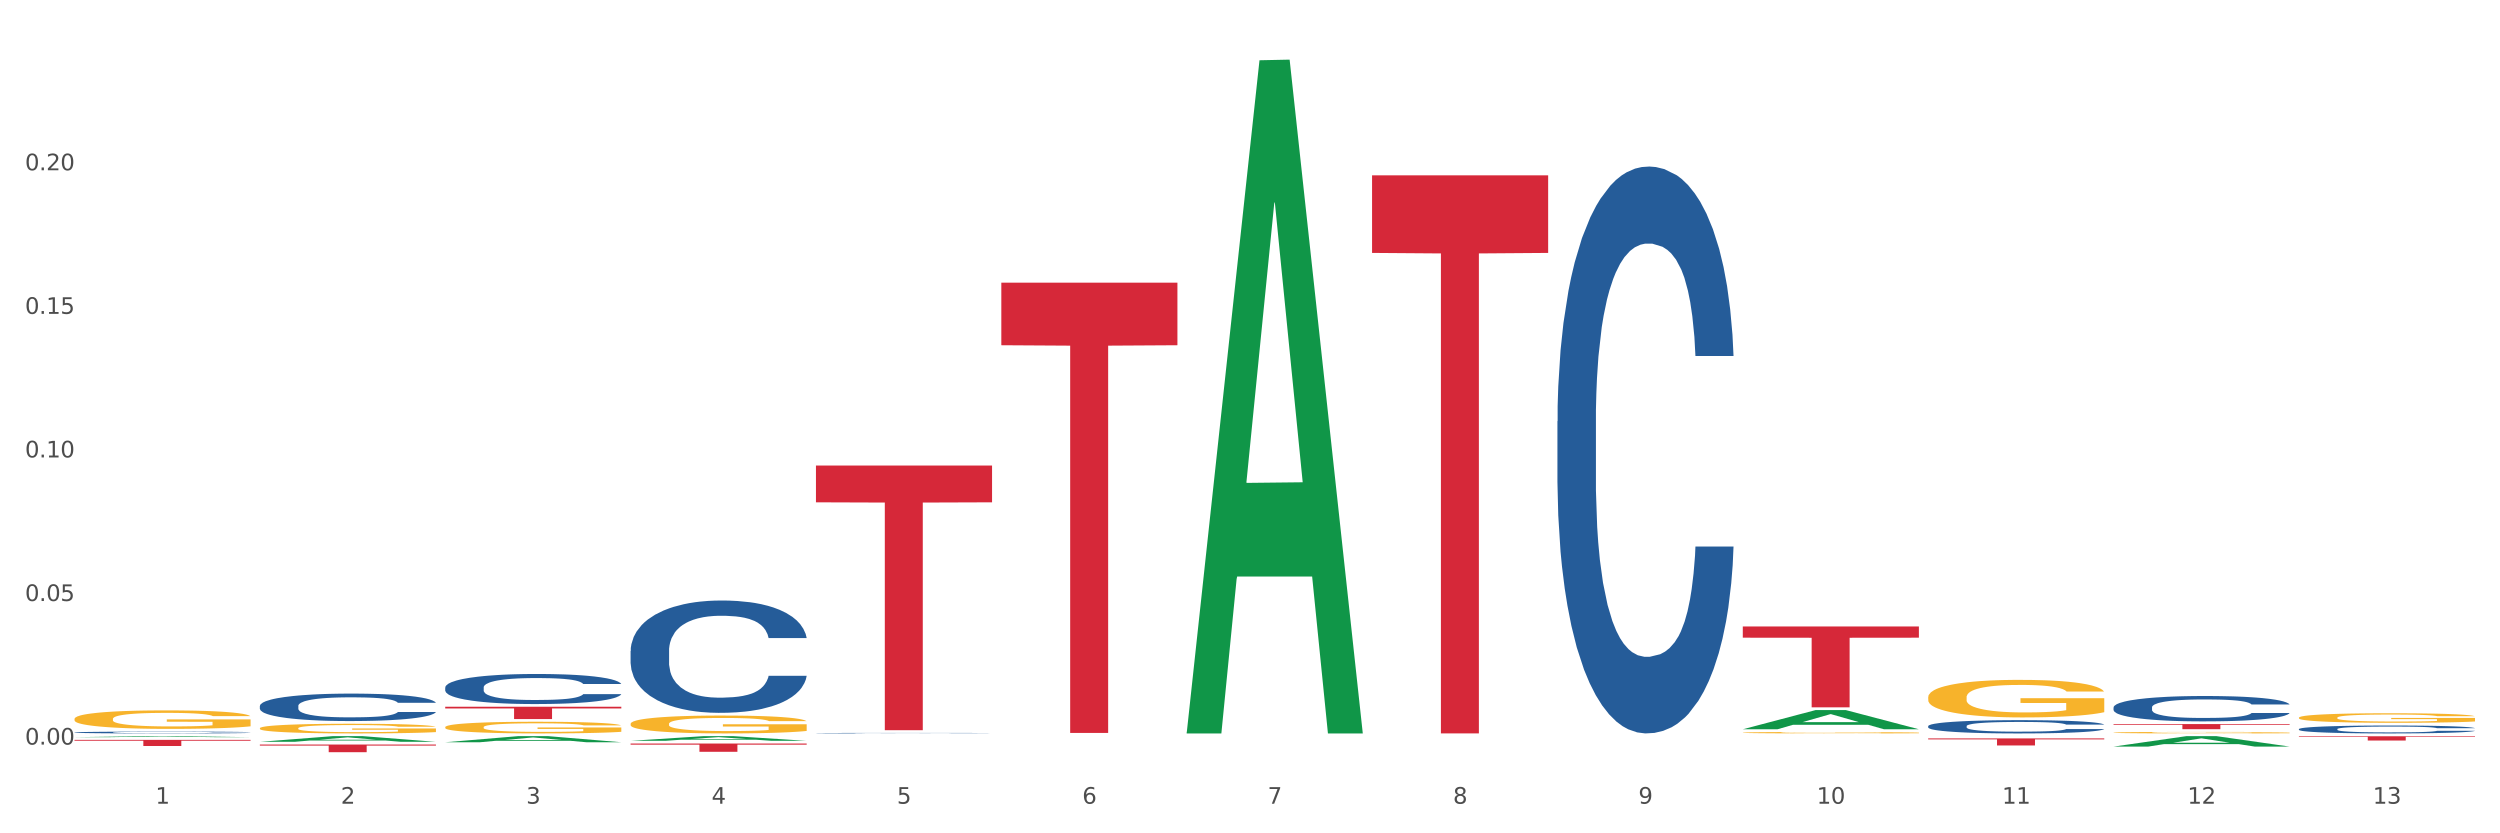 <?xml version="1.0" encoding="utf-8" standalone="no"?>
<!DOCTYPE svg PUBLIC "-//W3C//DTD SVG 1.1//EN"
  "http://www.w3.org/Graphics/SVG/1.1/DTD/svg11.dtd">
<svg xmlns:xlink="http://www.w3.org/1999/xlink" width="1080pt" height="360pt" viewBox="0 0 1080 360" xmlns="http://www.w3.org/2000/svg" version="1.1">
 <rect x="0" y="0" width="1080" height="360" fill="#333333" stroke="none"/>
 <defs>
  <style type="text/css">*{stroke-linejoin: round; stroke-linecap: butt}</style>
 </defs>
 <g id="figure_1">
  <g id="patch_1">
   <path d="M 0 360 
L 1080 360 
L 1080 0 
L 0 0 
z
" style="fill: #ffffff; stroke: #ffffff; stroke-linejoin: miter"/>
  </g>
  <g id="axes_1">
   <g id="matplotlib.axis_1">
    <g id="xtick_1">
     <g id="text_1">
      <!-- 1 -->
      <g style="fill: #4d4d4d" transform="translate(67.159 347.204) scale(0.096 -0.096)">
       <defs>
        <path id="DejaVuSans-31" d="M 794 531 
L 1825 531 
L 1825 4091 
L 703 3866 
L 703 4441 
L 1819 4666 
L 2450 4666 
L 2450 531 
L 3481 531 
L 3481 0 
L 794 0 
L 794 531 
z
" transform="scale(0.016)"/>
       </defs>
       <use xlink:href="#DejaVuSans-31"/>
      </g>
     </g>
    </g>
    <g id="xtick_2">
     <g id="text_2">
      <!-- 2 -->
      <g style="fill: #4d4d4d" transform="translate(147.238 347.204) scale(0.096 -0.096)">
       <defs>
        <path id="DejaVuSans-32" d="M 1228 531 
L 3431 531 
L 3431 0 
L 469 0 
L 469 531 
Q 828 903 1448 1529 
Q 2069 2156 2228 2338 
Q 2531 2678 2651 2914 
Q 2772 3150 2772 3378 
Q 2772 3750 2511 3984 
Q 2250 4219 1831 4219 
Q 1534 4219 1204 4116 
Q 875 4013 500 3803 
L 500 4441 
Q 881 4594 1212 4672 
Q 1544 4750 1819 4750 
Q 2544 4750 2975 4387 
Q 3406 4025 3406 3419 
Q 3406 3131 3298 2873 
Q 3191 2616 2906 2266 
Q 2828 2175 2409 1742 
Q 1991 1309 1228 531 
z
" transform="scale(0.016)"/>
       </defs>
       <use xlink:href="#DejaVuSans-32"/>
      </g>
     </g>
    </g>
    <g id="xtick_3">
     <g id="text_3">
      <!-- 3 -->
      <g style="fill: #4d4d4d" transform="translate(227.317 347.204) scale(0.096 -0.096)">
       <defs>
        <path id="DejaVuSans-33" d="M 2597 2516 
Q 3050 2419 3304 2112 
Q 3559 1806 3559 1356 
Q 3559 666 3084 287 
Q 2609 -91 1734 -91 
Q 1441 -91 1130 -33 
Q 819 25 488 141 
L 488 750 
Q 750 597 1062 519 
Q 1375 441 1716 441 
Q 2309 441 2620 675 
Q 2931 909 2931 1356 
Q 2931 1769 2642 2001 
Q 2353 2234 1838 2234 
L 1294 2234 
L 1294 2753 
L 1863 2753 
Q 2328 2753 2575 2939 
Q 2822 3125 2822 3475 
Q 2822 3834 2567 4026 
Q 2313 4219 1838 4219 
Q 1578 4219 1281 4162 
Q 984 4106 628 3988 
L 628 4550 
Q 988 4650 1302 4700 
Q 1616 4750 1894 4750 
Q 2613 4750 3031 4423 
Q 3450 4097 3450 3541 
Q 3450 3153 3228 2886 
Q 3006 2619 2597 2516 
z
" transform="scale(0.016)"/>
       </defs>
       <use xlink:href="#DejaVuSans-33"/>
      </g>
     </g>
    </g>
    <g id="xtick_4">
     <g id="text_4">
      <!-- 4 -->
      <g style="fill: #4d4d4d" transform="translate(307.396 347.204) scale(0.096 -0.096)">
       <defs>
        <path id="DejaVuSans-34" d="M 2419 4116 
L 825 1625 
L 2419 1625 
L 2419 4116 
z
M 2253 4666 
L 3047 4666 
L 3047 1625 
L 3713 1625 
L 3713 1100 
L 3047 1100 
L 3047 0 
L 2419 0 
L 2419 1100 
L 313 1100 
L 313 1709 
L 2253 4666 
z
" transform="scale(0.016)"/>
       </defs>
       <use xlink:href="#DejaVuSans-34"/>
      </g>
     </g>
    </g>
    <g id="xtick_5">
     <g id="text_5">
      <!-- 5 -->
      <g style="fill: #4d4d4d" transform="translate(387.475 347.204) scale(0.096 -0.096)">
       <defs>
        <path id="DejaVuSans-35" d="M 691 4666 
L 3169 4666 
L 3169 4134 
L 1269 4134 
L 1269 2991 
Q 1406 3038 1543 3061 
Q 1681 3084 1819 3084 
Q 2600 3084 3056 2656 
Q 3513 2228 3513 1497 
Q 3513 744 3044 326 
Q 2575 -91 1722 -91 
Q 1428 -91 1123 -41 
Q 819 9 494 109 
L 494 744 
Q 775 591 1075 516 
Q 1375 441 1709 441 
Q 2250 441 2565 725 
Q 2881 1009 2881 1497 
Q 2881 1984 2565 2268 
Q 2250 2553 1709 2553 
Q 1456 2553 1204 2497 
Q 953 2441 691 2322 
L 691 4666 
z
" transform="scale(0.016)"/>
       </defs>
       <use xlink:href="#DejaVuSans-35"/>
      </g>
     </g>
    </g>
    <g id="xtick_6">
     <g id="text_6">
      <!-- 6 -->
      <g style="fill: #4d4d4d" transform="translate(467.554 347.204) scale(0.096 -0.096)">
       <defs>
        <path id="DejaVuSans-36" d="M 2113 2584 
Q 1688 2584 1439 2293 
Q 1191 2003 1191 1497 
Q 1191 994 1439 701 
Q 1688 409 2113 409 
Q 2538 409 2786 701 
Q 3034 994 3034 1497 
Q 3034 2003 2786 2293 
Q 2538 2584 2113 2584 
z
M 3366 4563 
L 3366 3988 
Q 3128 4100 2886 4159 
Q 2644 4219 2406 4219 
Q 1781 4219 1451 3797 
Q 1122 3375 1075 2522 
Q 1259 2794 1537 2939 
Q 1816 3084 2150 3084 
Q 2853 3084 3261 2657 
Q 3669 2231 3669 1497 
Q 3669 778 3244 343 
Q 2819 -91 2113 -91 
Q 1303 -91 875 529 
Q 447 1150 447 2328 
Q 447 3434 972 4092 
Q 1497 4750 2381 4750 
Q 2619 4750 2861 4703 
Q 3103 4656 3366 4563 
z
" transform="scale(0.016)"/>
       </defs>
       <use xlink:href="#DejaVuSans-36"/>
      </g>
     </g>
    </g>
    <g id="xtick_7">
     <g id="text_7">
      <!-- 7 -->
      <g style="fill: #4d4d4d" transform="translate(547.634 347.204) scale(0.096 -0.096)">
       <defs>
        <path id="DejaVuSans-37" d="M 525 4666 
L 3525 4666 
L 3525 4397 
L 1831 0 
L 1172 0 
L 2766 4134 
L 525 4134 
L 525 4666 
z
" transform="scale(0.016)"/>
       </defs>
       <use xlink:href="#DejaVuSans-37"/>
      </g>
     </g>
    </g>
    <g id="xtick_8">
     <g id="text_8">
      <!-- 8 -->
      <g style="fill: #4d4d4d" transform="translate(627.713 347.204) scale(0.096 -0.096)">
       <defs>
        <path id="DejaVuSans-38" d="M 2034 2216 
Q 1584 2216 1326 1975 
Q 1069 1734 1069 1313 
Q 1069 891 1326 650 
Q 1584 409 2034 409 
Q 2484 409 2743 651 
Q 3003 894 3003 1313 
Q 3003 1734 2745 1975 
Q 2488 2216 2034 2216 
z
M 1403 2484 
Q 997 2584 770 2862 
Q 544 3141 544 3541 
Q 544 4100 942 4425 
Q 1341 4750 2034 4750 
Q 2731 4750 3128 4425 
Q 3525 4100 3525 3541 
Q 3525 3141 3298 2862 
Q 3072 2584 2669 2484 
Q 3125 2378 3379 2068 
Q 3634 1759 3634 1313 
Q 3634 634 3220 271 
Q 2806 -91 2034 -91 
Q 1263 -91 848 271 
Q 434 634 434 1313 
Q 434 1759 690 2068 
Q 947 2378 1403 2484 
z
M 1172 3481 
Q 1172 3119 1398 2916 
Q 1625 2713 2034 2713 
Q 2441 2713 2670 2916 
Q 2900 3119 2900 3481 
Q 2900 3844 2670 4047 
Q 2441 4250 2034 4250 
Q 1625 4250 1398 4047 
Q 1172 3844 1172 3481 
z
" transform="scale(0.016)"/>
       </defs>
       <use xlink:href="#DejaVuSans-38"/>
      </g>
     </g>
    </g>
    <g id="xtick_9">
     <g id="text_9">
      <!-- 9 -->
      <g style="fill: #4d4d4d" transform="translate(707.792 347.204) scale(0.096 -0.096)">
       <defs>
        <path id="DejaVuSans-39" d="M 703 97 
L 703 672 
Q 941 559 1184 500 
Q 1428 441 1663 441 
Q 2288 441 2617 861 
Q 2947 1281 2994 2138 
Q 2813 1869 2534 1725 
Q 2256 1581 1919 1581 
Q 1219 1581 811 2004 
Q 403 2428 403 3163 
Q 403 3881 828 4315 
Q 1253 4750 1959 4750 
Q 2769 4750 3195 4129 
Q 3622 3509 3622 2328 
Q 3622 1225 3098 567 
Q 2575 -91 1691 -91 
Q 1453 -91 1209 -44 
Q 966 3 703 97 
z
M 1959 2075 
Q 2384 2075 2632 2365 
Q 2881 2656 2881 3163 
Q 2881 3666 2632 3958 
Q 2384 4250 1959 4250 
Q 1534 4250 1286 3958 
Q 1038 3666 1038 3163 
Q 1038 2656 1286 2365 
Q 1534 2075 1959 2075 
z
" transform="scale(0.016)"/>
       </defs>
       <use xlink:href="#DejaVuSans-39"/>
      </g>
     </g>
    </g>
    <g id="xtick_10">
     <g id="text_10">
      <!-- 10 -->
      <g style="fill: #4d4d4d" transform="translate(784.817 347.204) scale(0.096 -0.096)">
       <defs>
        <path id="DejaVuSans-30" d="M 2034 4250 
Q 1547 4250 1301 3770 
Q 1056 3291 1056 2328 
Q 1056 1369 1301 889 
Q 1547 409 2034 409 
Q 2525 409 2770 889 
Q 3016 1369 3016 2328 
Q 3016 3291 2770 3770 
Q 2525 4250 2034 4250 
z
M 2034 4750 
Q 2819 4750 3233 4129 
Q 3647 3509 3647 2328 
Q 3647 1150 3233 529 
Q 2819 -91 2034 -91 
Q 1250 -91 836 529 
Q 422 1150 422 2328 
Q 422 3509 836 4129 
Q 1250 4750 2034 4750 
z
" transform="scale(0.016)"/>
       </defs>
       <use xlink:href="#DejaVuSans-31"/>
       <use xlink:href="#DejaVuSans-30" transform="translate(63.623 0)"/>
      </g>
     </g>
    </g>
    <g id="xtick_11">
     <g id="text_11">
      <!-- 11 -->
      <g style="fill: #4d4d4d" transform="translate(864.896 347.204) scale(0.096 -0.096)">
       <use xlink:href="#DejaVuSans-31"/>
       <use xlink:href="#DejaVuSans-31" transform="translate(63.623 0)"/>
      </g>
     </g>
    </g>
    <g id="xtick_12">
     <g id="text_12">
      <!-- 12 -->
      <g style="fill: #4d4d4d" transform="translate(944.975 347.204) scale(0.096 -0.096)">
       <use xlink:href="#DejaVuSans-31"/>
       <use xlink:href="#DejaVuSans-32" transform="translate(63.623 0)"/>
      </g>
     </g>
    </g>
    <g id="xtick_13">
     <g id="text_13">
      <!-- 13 -->
      <g style="fill: #4d4d4d" transform="translate(1025.054 347.204) scale(0.096 -0.096)">
       <use xlink:href="#DejaVuSans-31"/>
       <use xlink:href="#DejaVuSans-33" transform="translate(63.623 0)"/>
      </g>
     </g>
    </g>
    <g id="xtick_14"/>
    <g id="xtick_15"/>
    <g id="xtick_16"/>
    <g id="xtick_17"/>
    <g id="xtick_18"/>
    <g id="xtick_19"/>
    <g id="xtick_20"/>
    <g id="xtick_21"/>
    <g id="xtick_22"/>
    <g id="xtick_23"/>
    <g id="xtick_24"/>
    <g id="xtick_25"/>
   </g>
   <g id="matplotlib.axis_2">
    <g id="ytick_1">
     <g id="text_14">
      <!-- 0.00 -->
      <g style="fill: #4d4d4d" transform="translate(10.8 321.663) scale(0.096 -0.096)">
       <defs>
        <path id="DejaVuSans-2e" d="M 684 794 
L 1344 794 
L 1344 0 
L 684 0 
L 684 794 
z
" transform="scale(0.016)"/>
       </defs>
       <use xlink:href="#DejaVuSans-30"/>
       <use xlink:href="#DejaVuSans-2e" transform="translate(63.623 0)"/>
       <use xlink:href="#DejaVuSans-30" transform="translate(95.41 0)"/>
       <use xlink:href="#DejaVuSans-30" transform="translate(159.033 0)"/>
      </g>
     </g>
    </g>
    <g id="ytick_2">
     <g id="text_15">
      <!-- 0.05 -->
      <g style="fill: #4d4d4d" transform="translate(10.8 259.638) scale(0.096 -0.096)">
       <use xlink:href="#DejaVuSans-30"/>
       <use xlink:href="#DejaVuSans-2e" transform="translate(63.623 0)"/>
       <use xlink:href="#DejaVuSans-30" transform="translate(95.41 0)"/>
       <use xlink:href="#DejaVuSans-35" transform="translate(159.033 0)"/>
      </g>
     </g>
    </g>
    <g id="ytick_3">
     <g id="text_16">
      <!-- 0.10 -->
      <g style="fill: #4d4d4d" transform="translate(10.8 197.613) scale(0.096 -0.096)">
       <use xlink:href="#DejaVuSans-30"/>
       <use xlink:href="#DejaVuSans-2e" transform="translate(63.623 0)"/>
       <use xlink:href="#DejaVuSans-31" transform="translate(95.41 0)"/>
       <use xlink:href="#DejaVuSans-30" transform="translate(159.033 0)"/>
      </g>
     </g>
    </g>
    <g id="ytick_4">
     <g id="text_17">
      <!-- 0.15 -->
      <g style="fill: #4d4d4d" transform="translate(10.8 135.588) scale(0.096 -0.096)">
       <use xlink:href="#DejaVuSans-30"/>
       <use xlink:href="#DejaVuSans-2e" transform="translate(63.623 0)"/>
       <use xlink:href="#DejaVuSans-31" transform="translate(95.41 0)"/>
       <use xlink:href="#DejaVuSans-35" transform="translate(159.033 0)"/>
      </g>
     </g>
    </g>
    <g id="ytick_5">
     <g id="text_18">
      <!-- 0.20 -->
      <g style="fill: #4d4d4d" transform="translate(10.8 73.563) scale(0.096 -0.096)">
       <use xlink:href="#DejaVuSans-30"/>
       <use xlink:href="#DejaVuSans-2e" transform="translate(63.623 0)"/>
       <use xlink:href="#DejaVuSans-32" transform="translate(95.41 0)"/>
       <use xlink:href="#DejaVuSans-30" transform="translate(159.033 0)"/>
      </g>
     </g>
    </g>
    <g id="ytick_6"/>
    <g id="ytick_7"/>
    <g id="ytick_8"/>
    <g id="ytick_9"/>
    <g id="ytick_10"/>
   </g>
   <g id="PolyCollection_1">
    <path d="M 32.175 318.465 
L 32.253 318.464 
L 63.625 318.016 
L 76.644 318.015 
L 108.25 318.466 
L 93.192 318.466 
L 86.369 318.361 
L 53.978 318.361 
L 53.743 318.363 
L 47.155 318.466 
L 32.175 318.466 
L 32.175 318.465 
L 58.056 318.298 
L 82.291 318.298 
L 70.291 318.111 
L 70.134 318.111 
L 69.977 318.112 
L 57.978 318.298 
L 58.056 318.298 
L 32.175 318.465 
z
" clip-path="url(#p3a6a1d059e)" style="fill: #109648"/>
    <path d="M 752.887 316.508 
L 752.977 316.507 
L 752.977 316.486 
L 753.157 316.468 
L 754.055 316.425 
L 755.402 316.39 
L 756.39 316.371 
L 757.378 316.355 
L 758.546 316.34 
L 759.983 316.323 
L 762.588 316.3 
L 764.204 316.288 
L 766.18 316.275 
L 769.773 316.257 
L 772.378 316.246 
L 775.072 316.238 
L 779.473 316.227 
L 782.347 316.223 
L 785.401 316.219 
L 789.084 316.217 
L 791.868 316.216 
L 797.976 316.218 
L 803.185 316.223 
L 805.7 316.227 
L 808.933 316.234 
L 810.64 316.239 
L 813.424 316.248 
L 816.298 316.26 
L 818.274 316.271 
L 821.238 316.29 
L 823.484 316.31 
L 825.549 316.334 
L 826.627 316.35 
L 827.436 316.366 
L 828.154 316.384 
L 828.873 316.412 
L 812.706 316.412 
L 812.077 316.392 
L 811.089 316.373 
L 809.652 316.355 
L 808.394 316.343 
L 806.239 316.329 
L 804.263 316.319 
L 802.197 316.313 
L 799.682 316.307 
L 797.706 316.304 
L 794.922 316.302 
L 789.443 316.302 
L 785.76 316.307 
L 783.246 316.313 
L 781.629 316.318 
L 780.192 316.323 
L 778.575 316.332 
L 776.689 316.344 
L 775.342 316.355 
L 773.994 316.368 
L 772.917 316.382 
L 771.929 316.398 
L 771.12 316.416 
L 770.492 316.433 
L 769.953 316.455 
L 769.504 316.491 
L 769.504 316.57 
L 769.683 316.588 
L 770.132 316.612 
L 770.671 316.63 
L 771.569 316.651 
L 772.378 316.665 
L 773.905 316.686 
L 775.611 316.703 
L 776.958 316.714 
L 778.306 316.723 
L 780.641 316.736 
L 783.246 316.746 
L 785.491 316.753 
L 788.545 316.758 
L 790.611 316.761 
L 792.407 316.762 
L 796.808 316.762 
L 799.952 316.76 
L 803.454 316.756 
L 806.149 316.751 
L 808.394 316.745 
L 810.909 316.734 
L 812.526 316.724 
L 812.526 316.604 
L 792.766 316.604 
L 792.766 316.524 
L 828.963 316.524 
L 828.963 316.758 
L 827.436 316.77 
L 825.729 316.781 
L 823.933 316.791 
L 821.238 316.803 
L 818.005 316.815 
L 815.131 316.823 
L 812.077 316.83 
L 808.484 316.836 
L 803.814 316.842 
L 800.94 316.844 
L 797.347 316.846 
L 793.125 316.846 
L 789.443 316.845 
L 785.85 316.842 
L 782.078 316.837 
L 778.395 316.83 
L 775.611 316.822 
L 772.827 316.813 
L 769.863 316.801 
L 767.528 316.789 
L 765.731 316.779 
L 763.755 316.766 
L 761.6 316.749 
L 759.983 316.733 
L 758.546 316.717 
L 757.019 316.696 
L 755.941 316.678 
L 754.863 316.656 
L 754.235 316.639 
L 753.516 316.613 
L 752.977 316.577 
L 752.887 316.508 
z
" clip-path="url(#p3a6a1d059e)" style="fill: #f7b32b"/>
    <path d="M 272.412 312.689 
L 272.502 312.682 
L 272.502 312.428 
L 272.682 312.209 
L 273.58 311.68 
L 274.927 311.242 
L 275.915 311.01 
L 276.903 310.819 
L 278.071 310.628 
L 279.508 310.431 
L 282.113 310.141 
L 283.729 309.993 
L 285.705 309.838 
L 289.298 309.612 
L 291.903 309.485 
L 294.597 309.379 
L 298.998 309.252 
L 301.873 309.196 
L 304.926 309.153 
L 308.609 309.125 
L 311.393 309.118 
L 317.501 309.139 
L 322.71 309.203 
L 325.225 309.252 
L 328.458 309.337 
L 330.165 309.393 
L 332.949 309.506 
L 335.823 309.654 
L 337.799 309.782 
L 340.763 310.021 
L 343.009 310.261 
L 345.075 310.558 
L 346.152 310.763 
L 346.961 310.953 
L 347.679 311.172 
L 348.398 311.518 
L 332.231 311.518 
L 331.602 311.271 
L 330.614 311.038 
L 329.177 310.812 
L 327.919 310.671 
L 325.764 310.494 
L 323.788 310.381 
L 321.722 310.297 
L 319.207 310.226 
L 317.231 310.191 
L 314.447 310.163 
L 308.968 310.17 
L 305.286 310.226 
L 302.771 310.297 
L 301.154 310.36 
L 299.717 310.431 
L 298.1 310.53 
L 296.214 310.678 
L 294.867 310.812 
L 293.52 310.981 
L 292.442 311.151 
L 291.454 311.348 
L 290.645 311.56 
L 290.017 311.779 
L 289.478 312.047 
L 289.029 312.492 
L 289.029 313.459 
L 289.208 313.677 
L 289.657 313.967 
L 290.196 314.186 
L 291.094 314.447 
L 291.903 314.623 
L 293.43 314.877 
L 295.136 315.089 
L 296.483 315.223 
L 297.831 315.336 
L 300.166 315.491 
L 302.771 315.618 
L 305.016 315.696 
L 308.07 315.767 
L 310.136 315.795 
L 311.932 315.809 
L 316.333 315.809 
L 319.477 315.788 
L 322.98 315.738 
L 325.674 315.675 
L 327.919 315.597 
L 330.434 315.47 
L 332.051 315.35 
L 332.051 313.875 
L 312.291 313.868 
L 312.291 312.887 
L 348.488 312.887 
L 348.488 315.767 
L 346.961 315.915 
L 345.254 316.049 
L 343.458 316.169 
L 340.763 316.317 
L 337.53 316.458 
L 334.656 316.557 
L 331.602 316.642 
L 328.009 316.719 
L 323.339 316.79 
L 320.465 316.818 
L 316.872 316.839 
L 312.651 316.846 
L 308.968 316.832 
L 305.375 316.797 
L 301.603 316.734 
L 297.921 316.642 
L 295.136 316.55 
L 292.352 316.437 
L 289.388 316.289 
L 287.053 316.148 
L 285.256 316.021 
L 283.28 315.858 
L 281.125 315.647 
L 279.508 315.456 
L 278.071 315.258 
L 276.544 315.004 
L 275.466 314.786 
L 274.388 314.51 
L 273.76 314.306 
L 273.041 313.988 
L 272.502 313.543 
L 272.412 312.689 
z
" clip-path="url(#p3a6a1d059e)" style="fill: #f7b32b"/>
    <path d="M 913.046 316.493 
L 913.135 316.493 
L 913.135 316.471 
L 913.315 316.453 
L 914.213 316.408 
L 915.561 316.37 
L 916.549 316.351 
L 917.537 316.334 
L 918.704 316.318 
L 920.141 316.301 
L 922.746 316.277 
L 924.363 316.264 
L 926.339 316.251 
L 929.931 316.232 
L 932.536 316.221 
L 935.231 316.212 
L 939.632 316.201 
L 942.506 316.197 
L 945.559 316.193 
L 949.242 316.191 
L 952.026 316.19 
L 958.134 316.192 
L 963.343 316.197 
L 965.858 316.201 
L 969.092 316.209 
L 970.798 316.213 
L 973.582 316.223 
L 976.457 316.236 
L 978.433 316.246 
L 981.397 316.267 
L 983.642 316.287 
L 985.708 316.312 
L 986.786 316.33 
L 987.594 316.346 
L 988.312 316.364 
L 989.031 316.394 
L 972.864 316.394 
L 972.235 316.373 
L 971.247 316.353 
L 969.81 316.334 
L 968.553 316.322 
L 966.397 316.307 
L 964.421 316.297 
L 962.355 316.29 
L 959.84 316.284 
L 957.864 316.281 
L 955.08 316.279 
L 949.601 316.279 
L 945.919 316.284 
L 943.404 316.29 
L 941.787 316.295 
L 940.35 316.301 
L 938.733 316.31 
L 936.847 316.322 
L 935.5 316.334 
L 934.153 316.348 
L 933.075 316.363 
L 932.087 316.379 
L 931.279 316.397 
L 930.65 316.416 
L 930.111 316.439 
L 929.662 316.477 
L 929.662 316.559 
L 929.841 316.577 
L 930.291 316.602 
L 930.829 316.62 
L 931.728 316.643 
L 932.536 316.658 
L 934.063 316.679 
L 935.769 316.697 
L 937.117 316.709 
L 938.464 316.718 
L 940.799 316.731 
L 943.404 316.742 
L 945.649 316.749 
L 948.703 316.755 
L 950.769 316.757 
L 952.565 316.758 
L 956.966 316.758 
L 960.11 316.757 
L 963.613 316.752 
L 966.307 316.747 
L 968.553 316.74 
L 971.068 316.73 
L 972.684 316.719 
L 972.684 316.594 
L 952.925 316.593 
L 952.925 316.51 
L 989.121 316.51 
L 989.121 316.755 
L 987.594 316.767 
L 985.887 316.779 
L 984.091 316.789 
L 981.397 316.801 
L 978.163 316.813 
L 975.289 316.822 
L 972.235 316.829 
L 968.643 316.836 
L 963.972 316.842 
L 961.098 316.844 
L 957.505 316.846 
L 953.284 316.846 
L 949.601 316.845 
L 946.009 316.842 
L 942.236 316.837 
L 938.554 316.829 
L 935.769 316.821 
L 932.985 316.812 
L 930.021 316.799 
L 927.686 316.787 
L 925.89 316.776 
L 923.914 316.763 
L 921.758 316.745 
L 920.141 316.728 
L 918.704 316.712 
L 917.177 316.69 
L 916.099 316.671 
L 915.022 316.648 
L 914.393 316.631 
L 913.674 316.604 
L 913.135 316.566 
L 913.046 316.493 
z
" clip-path="url(#p3a6a1d059e)" style="fill: #f7b32b"/>
    <path d="M 993.125 310.032 
L 993.215 310.029 
L 993.215 309.893 
L 993.394 309.776 
L 994.292 309.493 
L 995.64 309.259 
L 996.628 309.134 
L 997.616 309.032 
L 998.783 308.931 
L 1000.22 308.825 
L 1002.825 308.67 
L 1004.442 308.591 
L 1006.418 308.508 
L 1010.01 308.387 
L 1012.615 308.319 
L 1015.31 308.263 
L 1019.711 308.195 
L 1022.585 308.165 
L 1025.639 308.142 
L 1029.321 308.127 
L 1032.105 308.123 
L 1038.213 308.134 
L 1043.422 308.168 
L 1045.937 308.195 
L 1049.171 308.24 
L 1050.877 308.27 
L 1053.662 308.331 
L 1056.536 308.41 
L 1058.512 308.478 
L 1061.476 308.606 
L 1063.721 308.734 
L 1065.787 308.893 
L 1066.865 309.002 
L 1067.673 309.104 
L 1068.392 309.221 
L 1069.11 309.406 
L 1052.943 309.406 
L 1052.314 309.274 
L 1051.326 309.149 
L 1049.889 309.029 
L 1048.632 308.953 
L 1046.476 308.859 
L 1044.5 308.798 
L 1042.434 308.753 
L 1039.92 308.715 
L 1037.944 308.697 
L 1035.159 308.682 
L 1029.68 308.685 
L 1025.998 308.715 
L 1023.483 308.753 
L 1021.866 308.787 
L 1020.429 308.825 
L 1018.813 308.878 
L 1016.926 308.957 
L 1015.579 309.029 
L 1014.232 309.119 
L 1013.154 309.21 
L 1012.166 309.315 
L 1011.358 309.429 
L 1010.729 309.546 
L 1010.19 309.689 
L 1009.741 309.927 
L 1009.741 310.444 
L 1009.921 310.561 
L 1010.37 310.715 
L 1010.909 310.832 
L 1011.807 310.972 
L 1012.615 311.066 
L 1014.142 311.202 
L 1015.849 311.315 
L 1017.196 311.387 
L 1018.543 311.447 
L 1020.878 311.53 
L 1023.483 311.598 
L 1025.728 311.64 
L 1028.782 311.678 
L 1030.848 311.693 
L 1032.644 311.7 
L 1037.045 311.7 
L 1040.189 311.689 
L 1043.692 311.663 
L 1046.386 311.629 
L 1048.632 311.587 
L 1051.147 311.519 
L 1052.763 311.455 
L 1052.763 310.666 
L 1033.004 310.663 
L 1033.004 310.138 
L 1069.2 310.138 
L 1069.2 311.678 
L 1067.673 311.757 
L 1065.967 311.829 
L 1064.17 311.893 
L 1061.476 311.972 
L 1058.242 312.047 
L 1055.368 312.1 
L 1052.314 312.146 
L 1048.722 312.187 
L 1044.051 312.225 
L 1041.177 312.24 
L 1037.584 312.251 
L 1033.363 312.255 
L 1029.68 312.247 
L 1026.088 312.229 
L 1022.315 312.195 
L 1018.633 312.146 
L 1015.849 312.096 
L 1013.064 312.036 
L 1010.1 311.957 
L 1007.765 311.881 
L 1005.969 311.813 
L 1003.993 311.727 
L 1001.837 311.613 
L 1000.22 311.512 
L 998.783 311.406 
L 997.256 311.27 
L 996.179 311.153 
L 995.101 311.006 
L 994.472 310.897 
L 993.754 310.727 
L 993.215 310.489 
L 993.125 310.032 
z
" clip-path="url(#p3a6a1d059e)" style="fill: #f7b32b"/>
    <path d="M 192.333 314.13 
L 192.423 314.125 
L 192.423 313.959 
L 192.603 313.816 
L 193.501 313.47 
L 194.848 313.184 
L 195.836 313.032 
L 196.824 312.908 
L 197.992 312.783 
L 199.429 312.654 
L 202.034 312.465 
L 203.65 312.368 
L 205.626 312.267 
L 209.219 312.119 
L 211.824 312.036 
L 214.518 311.967 
L 218.919 311.884 
L 221.793 311.847 
L 224.847 311.819 
L 228.53 311.801 
L 231.314 311.796 
L 237.422 311.81 
L 242.631 311.851 
L 245.146 311.884 
L 248.379 311.939 
L 250.086 311.976 
L 252.87 312.05 
L 255.744 312.147 
L 257.72 312.23 
L 260.684 312.386 
L 262.93 312.543 
L 264.995 312.737 
L 266.073 312.871 
L 266.882 312.995 
L 267.6 313.138 
L 268.319 313.364 
L 252.152 313.364 
L 251.523 313.203 
L 250.535 313.051 
L 249.098 312.903 
L 247.84 312.811 
L 245.685 312.695 
L 243.709 312.622 
L 241.643 312.566 
L 239.128 312.52 
L 237.152 312.497 
L 234.368 312.479 
L 228.889 312.483 
L 225.206 312.52 
L 222.692 312.566 
L 221.075 312.608 
L 219.638 312.654 
L 218.021 312.719 
L 216.135 312.815 
L 214.788 312.903 
L 213.44 313.014 
L 212.363 313.124 
L 211.375 313.254 
L 210.566 313.392 
L 209.937 313.535 
L 209.399 313.71 
L 208.949 314.001 
L 208.949 314.633 
L 209.129 314.776 
L 209.578 314.965 
L 210.117 315.108 
L 211.015 315.278 
L 211.824 315.394 
L 213.351 315.56 
L 215.057 315.698 
L 216.404 315.786 
L 217.752 315.859 
L 220.087 315.961 
L 222.692 316.044 
L 224.937 316.095 
L 227.991 316.141 
L 230.057 316.159 
L 231.853 316.168 
L 236.254 316.168 
L 239.398 316.155 
L 242.9 316.122 
L 245.595 316.081 
L 247.84 316.03 
L 250.355 315.947 
L 251.972 315.869 
L 251.972 314.905 
L 232.212 314.9 
L 232.212 314.259 
L 268.408 314.259 
L 268.408 316.141 
L 266.882 316.238 
L 265.175 316.325 
L 263.379 316.404 
L 260.684 316.501 
L 257.451 316.593 
L 254.577 316.657 
L 251.523 316.713 
L 247.93 316.763 
L 243.26 316.81 
L 240.386 316.828 
L 236.793 316.842 
L 232.571 316.846 
L 228.889 316.837 
L 225.296 316.814 
L 221.524 316.773 
L 217.841 316.713 
L 215.057 316.653 
L 212.273 316.579 
L 209.309 316.482 
L 206.974 316.39 
L 205.177 316.307 
L 203.201 316.201 
L 201.046 316.062 
L 199.429 315.938 
L 197.992 315.809 
L 196.465 315.643 
L 195.387 315.5 
L 194.309 315.32 
L 193.681 315.186 
L 192.962 314.979 
L 192.423 314.688 
L 192.333 314.13 
z
" clip-path="url(#p3a6a1d059e)" style="fill: #f7b32b"/>
    <path d="M 832.967 301.204 
L 833.056 301.189 
L 833.056 300.655 
L 833.236 300.196 
L 834.134 299.084 
L 835.481 298.165 
L 836.469 297.675 
L 837.457 297.275 
L 838.625 296.875 
L 840.062 296.46 
L 842.667 295.852 
L 844.283 295.541 
L 846.259 295.214 
L 849.852 294.74 
L 852.457 294.473 
L 855.151 294.251 
L 859.552 293.984 
L 862.427 293.865 
L 865.48 293.776 
L 869.163 293.717 
L 871.947 293.702 
L 878.055 293.747 
L 883.264 293.88 
L 885.779 293.984 
L 889.012 294.162 
L 890.719 294.28 
L 893.503 294.518 
L 896.377 294.829 
L 898.353 295.096 
L 901.317 295.6 
L 903.563 296.104 
L 905.629 296.727 
L 906.706 297.157 
L 907.515 297.557 
L 908.233 298.016 
L 908.952 298.743 
L 892.785 298.743 
L 892.156 298.224 
L 891.168 297.735 
L 889.731 297.26 
L 888.474 296.964 
L 886.318 296.593 
L 884.342 296.356 
L 882.276 296.178 
L 879.761 296.03 
L 877.785 295.956 
L 875.001 295.896 
L 869.522 295.911 
L 865.84 296.03 
L 863.325 296.178 
L 861.708 296.312 
L 860.271 296.46 
L 858.654 296.667 
L 856.768 296.979 
L 855.421 297.26 
L 854.074 297.616 
L 852.996 297.972 
L 852.008 298.387 
L 851.199 298.832 
L 850.571 299.291 
L 850.032 299.855 
L 849.583 300.789 
L 849.583 302.82 
L 849.762 303.279 
L 850.211 303.887 
L 850.75 304.347 
L 851.648 304.895 
L 852.457 305.266 
L 853.984 305.8 
L 855.69 306.244 
L 857.038 306.526 
L 858.385 306.763 
L 860.72 307.089 
L 863.325 307.356 
L 865.57 307.519 
L 868.624 307.667 
L 870.69 307.727 
L 872.486 307.756 
L 876.887 307.756 
L 880.031 307.712 
L 883.534 307.608 
L 886.228 307.475 
L 888.474 307.312 
L 890.988 307.045 
L 892.605 306.793 
L 892.605 303.694 
L 872.845 303.68 
L 872.845 301.619 
L 909.042 301.619 
L 909.042 307.667 
L 907.515 307.979 
L 905.808 308.261 
L 904.012 308.513 
L 901.317 308.824 
L 898.084 309.12 
L 895.21 309.328 
L 892.156 309.506 
L 888.563 309.669 
L 883.893 309.817 
L 881.019 309.876 
L 877.426 309.921 
L 873.205 309.936 
L 869.522 309.906 
L 865.929 309.832 
L 862.157 309.699 
L 858.475 309.506 
L 855.69 309.313 
L 852.906 309.076 
L 849.942 308.765 
L 847.607 308.468 
L 845.81 308.201 
L 843.834 307.86 
L 841.679 307.415 
L 840.062 307.015 
L 838.625 306.6 
L 837.098 306.066 
L 836.02 305.607 
L 834.942 305.029 
L 834.314 304.599 
L 833.595 303.932 
L 833.056 302.998 
L 832.967 301.204 
z
" clip-path="url(#p3a6a1d059e)" style="fill: #f7b32b"/>
    <path d="M 752.887 315.032 
L 752.966 315.024 
L 784.337 306.753 
L 797.356 306.746 
L 828.963 315.047 
L 813.904 315.047 
L 807.081 313.114 
L 774.69 313.114 
L 774.455 313.145 
L 767.867 315.047 
L 752.887 315.047 
L 752.887 315.032 
L 778.769 311.961 
L 803.003 311.953 
L 791.003 308.515 
L 790.847 308.499 
L 790.69 308.523 
L 778.69 311.953 
L 778.769 311.961 
L 752.887 315.032 
z
" clip-path="url(#p3a6a1d059e)" style="fill: #109648"/>
    <path d="M 272.412 281.223 
L 272.502 281.178 
L 272.502 279.937 
L 272.772 278.253 
L 273.761 275.151 
L 275.02 272.801 
L 277.178 270.054 
L 278.347 268.901 
L 279.876 267.616 
L 283.023 265.533 
L 286.62 263.76 
L 289.138 262.785 
L 291.027 262.164 
L 295.253 261.056 
L 297.681 260.569 
L 300.199 260.17 
L 302.357 259.904 
L 305.954 259.593 
L 308.831 259.46 
L 312.159 259.416 
L 314.946 259.46 
L 318.633 259.638 
L 324.028 260.17 
L 326.097 260.48 
L 328.884 261.012 
L 331.762 261.721 
L 334.1 262.43 
L 336.798 263.449 
L 339.585 264.779 
L 342.283 266.463 
L 344.171 268.015 
L 345.7 269.655 
L 347.049 271.649 
L 348.038 273.821 
L 348.488 275.638 
L 332.032 275.638 
L 331.582 273.998 
L 330.683 272.225 
L 329.784 271.029 
L 328.794 270.054 
L 327.266 268.945 
L 325.917 268.236 
L 323.669 267.394 
L 321.601 266.862 
L 319.892 266.552 
L 317.824 266.286 
L 313.418 266.02 
L 310.27 266.02 
L 308.292 266.109 
L 305.864 266.33 
L 303.796 266.641 
L 301.368 267.173 
L 299.479 267.749 
L 297.591 268.502 
L 296.512 269.034 
L 294.893 270.009 
L 293.814 270.807 
L 292.375 272.181 
L 291.566 273.156 
L 290.127 275.682 
L 289.498 277.544 
L 289.228 278.829 
L 289.048 280.248 
L 289.048 287.162 
L 289.588 290.264 
L 290.037 291.594 
L 290.757 293.101 
L 292.106 295.051 
L 294.084 296.957 
L 296.152 298.331 
L 297.861 299.173 
L 299.479 299.794 
L 301.098 300.281 
L 303.076 300.725 
L 304.695 300.99 
L 307.123 301.256 
L 310 301.389 
L 312.249 301.389 
L 316.835 301.168 
L 318.903 300.946 
L 320.881 300.636 
L 323.039 300.148 
L 324.748 299.616 
L 325.737 299.218 
L 327.356 298.375 
L 328.615 297.489 
L 329.694 296.47 
L 330.413 295.583 
L 331.222 294.253 
L 331.852 292.747 
L 332.032 291.949 
L 348.488 291.949 
L 348.128 293.544 
L 347.498 295.096 
L 346.24 297.179 
L 345.25 298.375 
L 343.722 299.838 
L 342.103 301.079 
L 339.855 302.453 
L 337.787 303.472 
L 335.629 304.359 
L 333.291 305.157 
L 329.064 306.265 
L 327.535 306.575 
L 324.298 307.107 
L 321.78 307.417 
L 318.094 307.727 
L 314.317 307.905 
L 310.36 307.949 
L 306.853 307.86 
L 302.986 307.594 
L 300.558 307.329 
L 297.861 306.93 
L 294.713 306.309 
L 291.746 305.556 
L 288.958 304.669 
L 286.351 303.65 
L 283.923 302.497 
L 280.775 300.592 
L 278.437 298.73 
L 276.729 297.001 
L 275.56 295.539 
L 274.391 293.677 
L 273.761 292.392 
L 272.772 289.289 
L 272.412 286.408 
L 272.412 281.223 
z
" clip-path="url(#p3a6a1d059e)" style="fill: #255c99"/>
    <path d="M 352.492 316.718 
L 352.582 316.718 
L 352.582 316.712 
L 352.851 316.704 
L 353.84 316.689 
L 355.099 316.678 
L 357.258 316.665 
L 358.427 316.659 
L 359.955 316.653 
L 363.103 316.643 
L 366.699 316.635 
L 369.217 316.63 
L 371.106 316.627 
L 375.332 316.622 
L 377.76 316.62 
L 380.278 316.618 
L 382.436 316.616 
L 386.033 316.615 
L 388.911 316.614 
L 392.238 316.614 
L 395.025 316.614 
L 398.712 316.615 
L 404.108 316.618 
L 406.176 316.619 
L 408.963 316.622 
L 411.841 316.625 
L 414.179 316.628 
L 416.877 316.633 
L 419.664 316.64 
L 422.362 316.648 
L 424.25 316.655 
L 425.779 316.663 
L 427.128 316.673 
L 428.117 316.683 
L 428.567 316.692 
L 412.111 316.692 
L 411.661 316.684 
L 410.762 316.675 
L 409.863 316.67 
L 408.874 316.665 
L 407.345 316.66 
L 405.996 316.656 
L 403.748 316.652 
L 401.68 316.65 
L 399.971 316.648 
L 397.903 316.647 
L 393.497 316.646 
L 390.349 316.646 
L 388.371 316.646 
L 385.943 316.647 
L 383.875 316.649 
L 381.447 316.651 
L 379.559 316.654 
L 377.67 316.658 
L 376.591 316.66 
L 374.972 316.665 
L 373.893 316.669 
L 372.455 316.675 
L 371.645 316.68 
L 370.207 316.692 
L 369.577 316.701 
L 369.307 316.707 
L 369.127 316.714 
L 369.127 316.747 
L 369.667 316.762 
L 370.117 316.768 
L 370.836 316.775 
L 372.185 316.785 
L 374.163 316.794 
L 376.231 316.8 
L 377.94 316.804 
L 379.559 316.807 
L 381.177 316.81 
L 383.155 316.812 
L 384.774 316.813 
L 387.202 316.814 
L 390.08 316.815 
L 392.328 316.815 
L 396.914 316.814 
L 398.982 316.813 
L 400.96 316.811 
L 403.118 316.809 
L 404.827 316.807 
L 405.816 316.805 
L 407.435 316.801 
L 408.694 316.796 
L 409.773 316.791 
L 410.492 316.787 
L 411.302 316.781 
L 411.931 316.774 
L 412.111 316.77 
L 428.567 316.77 
L 428.207 316.777 
L 427.578 316.785 
L 426.319 316.795 
L 425.33 316.801 
L 423.801 316.808 
L 422.182 316.814 
L 419.934 316.82 
L 417.866 316.825 
L 415.708 316.829 
L 413.37 316.833 
L 409.143 316.838 
L 407.615 316.84 
L 404.377 316.842 
L 401.86 316.844 
L 398.173 316.845 
L 394.396 316.846 
L 390.439 316.846 
L 386.932 316.846 
L 383.066 316.845 
L 380.638 316.843 
L 377.94 316.842 
L 374.793 316.839 
L 371.825 316.835 
L 369.038 316.831 
L 366.43 316.826 
L 364.002 316.82 
L 360.854 316.811 
L 358.516 316.802 
L 356.808 316.794 
L 355.639 316.787 
L 354.47 316.778 
L 353.84 316.772 
L 352.851 316.757 
L 352.492 316.743 
L 352.492 316.718 
z
" clip-path="url(#p3a6a1d059e)" style="fill: #255c99"/>
    <path d="M 272.412 320.036 
L 272.491 320.034 
L 303.862 318.017 
L 316.881 318.015 
L 348.488 320.04 
L 333.429 320.04 
L 326.606 319.569 
L 294.215 319.569 
L 293.98 319.576 
L 287.392 320.04 
L 272.412 320.04 
L 272.412 320.036 
L 298.294 319.287 
L 322.528 319.285 
L 310.528 318.447 
L 310.372 318.443 
L 310.215 318.449 
L 298.215 319.285 
L 298.294 319.287 
L 272.412 320.036 
z
" clip-path="url(#p3a6a1d059e)" style="fill: #109648"/>
    <path d="M 192.333 296.996 
L 192.423 296.984 
L 192.423 296.652 
L 192.693 296.201 
L 193.682 295.37 
L 194.941 294.741 
L 197.099 294.006 
L 198.268 293.697 
L 199.797 293.353 
L 202.944 292.796 
L 206.541 292.321 
L 209.059 292.06 
L 210.947 291.894 
L 215.174 291.597 
L 217.602 291.467 
L 220.12 291.36 
L 222.278 291.289 
L 225.875 291.206 
L 228.752 291.17 
L 232.079 291.158 
L 234.867 291.17 
L 238.554 291.218 
L 243.949 291.36 
L 246.018 291.443 
L 248.805 291.585 
L 251.683 291.775 
L 254.021 291.965 
L 256.718 292.238 
L 259.506 292.594 
L 262.204 293.045 
L 264.092 293.46 
L 265.621 293.899 
L 266.97 294.433 
L 267.959 295.014 
L 268.408 295.501 
L 251.953 295.501 
L 251.503 295.062 
L 250.604 294.587 
L 249.704 294.267 
L 248.715 294.006 
L 247.187 293.709 
L 245.838 293.519 
L 243.59 293.294 
L 241.521 293.152 
L 239.813 293.069 
L 237.745 292.997 
L 233.338 292.926 
L 230.191 292.926 
L 228.213 292.95 
L 225.785 293.009 
L 223.717 293.092 
L 221.289 293.235 
L 219.4 293.389 
L 217.512 293.591 
L 216.433 293.733 
L 214.814 293.994 
L 213.735 294.208 
L 212.296 294.575 
L 211.487 294.836 
L 210.048 295.513 
L 209.419 296.011 
L 209.149 296.355 
L 208.969 296.735 
L 208.969 298.586 
L 209.509 299.416 
L 209.958 299.772 
L 210.678 300.176 
L 212.027 300.698 
L 214.005 301.208 
L 216.073 301.576 
L 217.782 301.801 
L 219.4 301.967 
L 221.019 302.098 
L 222.997 302.216 
L 224.616 302.287 
L 227.044 302.359 
L 229.921 302.394 
L 232.169 302.394 
L 236.755 302.335 
L 238.824 302.276 
L 240.802 302.193 
L 242.96 302.062 
L 244.669 301.92 
L 245.658 301.813 
L 247.276 301.587 
L 248.535 301.35 
L 249.615 301.077 
L 250.334 300.84 
L 251.143 300.484 
L 251.773 300.081 
L 251.953 299.867 
L 268.408 299.867 
L 268.049 300.294 
L 267.419 300.709 
L 266.16 301.267 
L 265.171 301.587 
L 263.643 301.979 
L 262.024 302.311 
L 259.776 302.679 
L 257.708 302.952 
L 255.549 303.189 
L 253.211 303.403 
L 248.985 303.699 
L 247.456 303.782 
L 244.219 303.925 
L 241.701 304.008 
L 238.014 304.091 
L 234.238 304.138 
L 230.281 304.15 
L 226.774 304.127 
L 222.907 304.055 
L 220.479 303.984 
L 217.782 303.877 
L 214.634 303.711 
L 211.667 303.51 
L 208.879 303.272 
L 206.271 302.999 
L 203.843 302.691 
L 200.696 302.181 
L 198.358 301.682 
L 196.65 301.22 
L 195.481 300.828 
L 194.312 300.33 
L 193.682 299.986 
L 192.693 299.155 
L 192.333 298.384 
L 192.333 296.996 
z
" clip-path="url(#p3a6a1d059e)" style="fill: #255c99"/>
    <path d="M 112.254 314.596 
L 112.344 314.592 
L 112.344 314.455 
L 112.524 314.336 
L 113.422 314.05 
L 114.769 313.813 
L 115.757 313.687 
L 116.745 313.584 
L 117.913 313.48 
L 119.35 313.373 
L 121.954 313.217 
L 123.571 313.137 
L 125.547 313.053 
L 129.14 312.93 
L 131.744 312.862 
L 134.439 312.804 
L 138.84 312.735 
L 141.714 312.705 
L 144.768 312.682 
L 148.45 312.667 
L 151.235 312.663 
L 157.342 312.674 
L 162.552 312.709 
L 165.067 312.735 
L 168.3 312.781 
L 170.007 312.812 
L 172.791 312.873 
L 175.665 312.953 
L 177.641 313.022 
L 180.605 313.152 
L 182.85 313.282 
L 184.916 313.442 
L 185.994 313.553 
L 186.802 313.656 
L 187.521 313.775 
L 188.24 313.962 
L 172.072 313.962 
L 171.444 313.828 
L 170.456 313.702 
L 169.019 313.58 
L 167.761 313.503 
L 165.606 313.408 
L 163.63 313.347 
L 161.564 313.301 
L 159.049 313.263 
L 157.073 313.244 
L 154.289 313.228 
L 148.81 313.232 
L 145.127 313.263 
L 142.612 313.301 
L 140.996 313.335 
L 139.559 313.373 
L 137.942 313.427 
L 136.056 313.507 
L 134.708 313.58 
L 133.361 313.671 
L 132.283 313.763 
L 131.295 313.87 
L 130.487 313.985 
L 129.858 314.103 
L 129.319 314.248 
L 128.87 314.489 
L 128.87 315.013 
L 129.05 315.131 
L 129.499 315.288 
L 130.038 315.406 
L 130.936 315.547 
L 131.744 315.643 
L 133.271 315.78 
L 134.978 315.895 
L 136.325 315.968 
L 137.672 316.029 
L 140.008 316.113 
L 142.612 316.182 
L 144.858 316.224 
L 147.912 316.262 
L 149.977 316.277 
L 151.774 316.285 
L 156.175 316.285 
L 159.318 316.273 
L 162.821 316.247 
L 165.516 316.212 
L 167.761 316.17 
L 170.276 316.101 
L 171.893 316.036 
L 171.893 315.238 
L 152.133 315.234 
L 152.133 314.703 
L 188.329 314.703 
L 188.329 316.262 
L 186.802 316.342 
L 185.096 316.415 
L 183.3 316.48 
L 180.605 316.56 
L 177.372 316.636 
L 174.497 316.69 
L 171.444 316.736 
L 167.851 316.778 
L 163.181 316.816 
L 160.306 316.831 
L 156.714 316.843 
L 152.492 316.846 
L 148.81 316.839 
L 145.217 316.82 
L 141.445 316.785 
L 137.762 316.736 
L 134.978 316.686 
L 132.194 316.625 
L 129.23 316.545 
L 126.894 316.468 
L 125.098 316.399 
L 123.122 316.312 
L 120.966 316.197 
L 119.35 316.094 
L 117.913 315.987 
L 116.386 315.849 
L 115.308 315.731 
L 114.23 315.582 
L 113.601 315.471 
L 112.883 315.299 
L 112.344 315.058 
L 112.254 314.596 
z
" clip-path="url(#p3a6a1d059e)" style="fill: #f7b32b"/>
    <path d="M 32.175 316.408 
L 32.265 316.408 
L 32.265 316.387 
L 32.535 316.36 
L 33.524 316.309 
L 34.783 316.27 
L 36.941 316.225 
L 38.11 316.206 
L 39.639 316.185 
L 42.786 316.151 
L 46.383 316.122 
L 48.901 316.106 
L 50.789 316.096 
L 55.016 316.078 
L 57.443 316.07 
L 59.961 316.063 
L 62.119 316.059 
L 65.716 316.054 
L 68.594 316.051 
L 71.921 316.051 
L 74.709 316.051 
L 78.396 316.054 
L 83.791 316.063 
L 85.859 316.068 
L 88.647 316.077 
L 91.524 316.089 
L 93.862 316.1 
L 96.56 316.117 
L 99.348 316.139 
L 102.045 316.166 
L 103.934 316.192 
L 105.463 316.219 
L 106.811 316.251 
L 107.801 316.287 
L 108.25 316.317 
L 91.794 316.317 
L 91.345 316.29 
L 90.445 316.261 
L 89.546 316.241 
L 88.557 316.225 
L 87.028 316.207 
L 85.679 316.195 
L 83.431 316.182 
L 81.363 316.173 
L 79.655 316.168 
L 77.586 316.163 
L 73.18 316.159 
L 70.033 316.159 
L 68.054 316.16 
L 65.627 316.164 
L 63.558 316.169 
L 61.13 316.178 
L 59.242 316.187 
L 57.354 316.2 
L 56.274 316.208 
L 54.656 316.224 
L 53.577 316.237 
L 52.138 316.26 
L 51.329 316.276 
L 49.89 316.317 
L 49.26 316.348 
L 48.991 316.369 
L 48.811 316.392 
L 48.811 316.506 
L 49.35 316.556 
L 49.8 316.578 
L 50.519 316.603 
L 51.868 316.635 
L 53.847 316.666 
L 55.915 316.689 
L 57.623 316.703 
L 59.242 316.713 
L 60.861 316.721 
L 62.839 316.728 
L 64.457 316.732 
L 66.885 316.737 
L 69.763 316.739 
L 72.011 316.739 
L 76.597 316.735 
L 78.665 316.732 
L 80.644 316.727 
L 82.802 316.719 
L 84.51 316.71 
L 85.5 316.703 
L 87.118 316.689 
L 88.377 316.675 
L 89.456 316.658 
L 90.176 316.644 
L 90.985 316.622 
L 91.614 316.597 
L 91.794 316.584 
L 108.25 316.584 
L 107.89 316.61 
L 107.261 316.636 
L 106.002 316.67 
L 105.013 316.689 
L 103.484 316.713 
L 101.866 316.734 
L 99.618 316.756 
L 97.549 316.773 
L 95.391 316.788 
L 93.053 316.801 
L 88.827 316.819 
L 87.298 316.824 
L 84.061 316.833 
L 81.543 316.838 
L 77.856 316.843 
L 74.079 316.846 
L 70.123 316.846 
L 66.616 316.845 
L 62.749 316.841 
L 60.321 316.836 
L 57.623 316.83 
L 54.476 316.82 
L 51.509 316.807 
L 48.721 316.793 
L 46.113 316.776 
L 43.685 316.757 
L 40.538 316.726 
L 38.2 316.695 
L 36.491 316.667 
L 35.322 316.643 
L 34.153 316.612 
L 33.524 316.591 
L 32.535 316.54 
L 32.175 316.493 
L 32.175 316.408 
z
" clip-path="url(#p3a6a1d059e)" style="fill: #255c99"/>
    <path d="M 112.254 304.965 
L 112.344 304.954 
L 112.344 304.651 
L 112.614 304.239 
L 113.603 303.481 
L 114.862 302.907 
L 117.02 302.236 
L 118.189 301.954 
L 119.718 301.64 
L 122.865 301.132 
L 126.462 300.698 
L 128.98 300.46 
L 130.868 300.309 
L 135.095 300.038 
L 137.523 299.919 
L 140.04 299.821 
L 142.199 299.756 
L 145.796 299.681 
L 148.673 299.648 
L 152 299.637 
L 154.788 299.648 
L 158.475 299.691 
L 163.87 299.821 
L 165.938 299.897 
L 168.726 300.027 
L 171.604 300.2 
L 173.942 300.374 
L 176.639 300.623 
L 179.427 300.947 
L 182.125 301.359 
L 184.013 301.738 
L 185.542 302.139 
L 186.891 302.626 
L 187.88 303.156 
L 188.329 303.6 
L 171.873 303.6 
L 171.424 303.2 
L 170.525 302.767 
L 169.625 302.474 
L 168.636 302.236 
L 167.107 301.965 
L 165.759 301.792 
L 163.51 301.586 
L 161.442 301.456 
L 159.734 301.381 
L 157.665 301.316 
L 153.259 301.251 
L 150.112 301.251 
L 148.134 301.272 
L 145.706 301.326 
L 143.637 301.402 
L 141.209 301.532 
L 139.321 301.673 
L 137.433 301.857 
L 136.354 301.987 
L 134.735 302.225 
L 133.656 302.42 
L 132.217 302.756 
L 131.408 302.994 
L 129.969 303.611 
L 129.34 304.066 
L 129.07 304.38 
L 128.89 304.726 
L 128.89 306.416 
L 129.43 307.174 
L 129.879 307.498 
L 130.599 307.866 
L 131.947 308.343 
L 133.926 308.809 
L 135.994 309.144 
L 137.702 309.35 
L 139.321 309.502 
L 140.94 309.621 
L 142.918 309.729 
L 144.537 309.794 
L 146.965 309.859 
L 149.842 309.891 
L 152.09 309.891 
L 156.676 309.837 
L 158.745 309.783 
L 160.723 309.707 
L 162.881 309.588 
L 164.59 309.458 
L 165.579 309.361 
L 167.197 309.155 
L 168.456 308.938 
L 169.535 308.689 
L 170.255 308.473 
L 171.064 308.148 
L 171.694 307.78 
L 171.873 307.585 
L 188.329 307.585 
L 187.97 307.975 
L 187.34 308.354 
L 186.081 308.863 
L 185.092 309.155 
L 183.563 309.512 
L 181.945 309.816 
L 179.697 310.151 
L 177.628 310.4 
L 175.47 310.617 
L 173.132 310.812 
L 168.906 311.082 
L 167.377 311.158 
L 164.14 311.288 
L 161.622 311.364 
L 157.935 311.44 
L 154.158 311.483 
L 150.202 311.494 
L 146.695 311.472 
L 142.828 311.407 
L 140.4 311.342 
L 137.702 311.245 
L 134.555 311.093 
L 131.588 310.909 
L 128.8 310.693 
L 126.192 310.444 
L 123.764 310.162 
L 120.617 309.696 
L 118.279 309.242 
L 116.57 308.819 
L 115.401 308.462 
L 114.232 308.007 
L 113.603 307.693 
L 112.614 306.935 
L 112.254 306.231 
L 112.254 304.965 
z
" clip-path="url(#p3a6a1d059e)" style="fill: #255c99"/>
    <path d="M 993.125 314.962 
L 993.215 314.959 
L 993.215 314.871 
L 993.485 314.752 
L 994.474 314.534 
L 995.733 314.368 
L 997.891 314.174 
L 999.06 314.093 
L 1000.588 314.002 
L 1003.736 313.855 
L 1007.333 313.73 
L 1009.851 313.662 
L 1011.739 313.618 
L 1015.965 313.54 
L 1018.393 313.505 
L 1020.911 313.477 
L 1023.069 313.458 
L 1026.666 313.437 
L 1029.544 313.427 
L 1032.871 313.424 
L 1035.659 313.427 
L 1039.345 313.44 
L 1044.741 313.477 
L 1046.809 313.499 
L 1049.597 313.537 
L 1052.474 313.587 
L 1054.812 313.637 
L 1057.51 313.708 
L 1060.298 313.802 
L 1062.995 313.921 
L 1064.884 314.03 
L 1066.412 314.146 
L 1067.761 314.287 
L 1068.75 314.44 
L 1069.2 314.568 
L 1052.744 314.568 
L 1052.294 314.452 
L 1051.395 314.327 
L 1050.496 314.243 
L 1049.507 314.174 
L 1047.978 314.096 
L 1046.629 314.046 
L 1044.381 313.987 
L 1042.313 313.949 
L 1040.604 313.927 
L 1038.536 313.908 
L 1034.13 313.89 
L 1030.983 313.89 
L 1029.004 313.896 
L 1026.576 313.912 
L 1024.508 313.933 
L 1022.08 313.971 
L 1020.192 314.012 
L 1018.303 314.065 
L 1017.224 314.102 
L 1015.606 314.171 
L 1014.527 314.227 
L 1013.088 314.324 
L 1012.278 314.393 
L 1010.84 314.571 
L 1010.21 314.702 
L 1009.94 314.793 
L 1009.761 314.893 
L 1009.761 315.381 
L 1010.3 315.599 
L 1010.75 315.693 
L 1011.469 315.799 
L 1012.818 315.937 
L 1014.796 316.071 
L 1016.865 316.168 
L 1018.573 316.228 
L 1020.192 316.271 
L 1021.81 316.306 
L 1023.789 316.337 
L 1025.407 316.356 
L 1027.835 316.374 
L 1030.713 316.384 
L 1032.961 316.384 
L 1037.547 316.368 
L 1039.615 316.353 
L 1041.594 316.331 
L 1043.752 316.296 
L 1045.46 316.259 
L 1046.449 316.231 
L 1048.068 316.171 
L 1049.327 316.109 
L 1050.406 316.037 
L 1051.125 315.974 
L 1051.935 315.881 
L 1052.564 315.774 
L 1052.744 315.718 
L 1069.2 315.718 
L 1068.84 315.831 
L 1068.211 315.94 
L 1066.952 316.087 
L 1065.963 316.171 
L 1064.434 316.274 
L 1062.815 316.362 
L 1060.567 316.459 
L 1058.499 316.531 
L 1056.341 316.593 
L 1054.003 316.65 
L 1049.777 316.728 
L 1048.248 316.75 
L 1045.011 316.787 
L 1042.493 316.809 
L 1038.806 316.831 
L 1035.029 316.843 
L 1031.072 316.846 
L 1027.565 316.84 
L 1023.699 316.821 
L 1021.271 316.803 
L 1018.573 316.775 
L 1015.426 316.731 
L 1012.458 316.678 
L 1009.671 316.615 
L 1007.063 316.543 
L 1004.635 316.462 
L 1001.488 316.328 
L 999.15 316.196 
L 997.441 316.074 
L 996.272 315.971 
L 995.103 315.84 
L 994.474 315.749 
L 993.485 315.531 
L 993.125 315.327 
L 993.125 314.962 
z
" clip-path="url(#p3a6a1d059e)" style="fill: #255c99"/>
    <path d="M 112.254 320.466 
L 112.333 320.463 
L 143.704 318.018 
L 156.723 318.015 
L 188.329 320.47 
L 173.271 320.47 
L 166.448 319.899 
L 134.057 319.899 
L 133.822 319.908 
L 127.234 320.47 
L 112.254 320.47 
L 112.254 320.466 
L 138.135 319.557 
L 162.37 319.555 
L 150.37 318.539 
L 150.213 318.534 
L 150.056 318.541 
L 138.057 319.555 
L 138.135 319.557 
L 112.254 320.466 
z
" clip-path="url(#p3a6a1d059e)" style="fill: #109648"/>
    <path d="M 192.333 320.648 
L 192.412 320.645 
L 223.783 318.018 
L 236.802 318.015 
L 268.408 320.653 
L 253.35 320.653 
L 246.527 320.039 
L 214.136 320.039 
L 213.901 320.049 
L 207.313 320.653 
L 192.333 320.653 
L 192.333 320.648 
L 218.215 319.672 
L 242.449 319.67 
L 230.449 318.578 
L 230.292 318.573 
L 230.136 318.58 
L 218.136 319.67 
L 218.215 319.672 
L 192.333 320.648 
z
" clip-path="url(#p3a6a1d059e)" style="fill: #109648"/>
    <path d="M 672.808 181.98 
L 672.898 181.756 
L 672.898 175.494 
L 673.168 166.995 
L 674.157 151.339 
L 675.416 139.486 
L 677.574 125.619 
L 678.743 119.804 
L 680.272 113.318 
L 683.419 102.807 
L 687.016 93.86 
L 689.534 88.94 
L 691.422 85.809 
L 695.649 80.218 
L 698.077 77.757 
L 700.595 75.745 
L 702.753 74.403 
L 706.35 72.837 
L 709.227 72.166 
L 712.554 71.942 
L 715.342 72.166 
L 719.029 73.061 
L 724.424 75.745 
L 726.492 77.31 
L 729.28 79.994 
L 732.158 83.572 
L 734.496 87.151 
L 737.193 92.295 
L 739.981 99.004 
L 742.679 107.503 
L 744.567 115.331 
L 746.096 123.606 
L 747.445 133.671 
L 748.434 144.63 
L 748.883 153.799 
L 732.427 153.799 
L 731.978 145.524 
L 731.079 136.578 
L 730.179 130.539 
L 729.19 125.619 
L 727.661 120.028 
L 726.313 116.449 
L 724.065 112.2 
L 721.996 109.516 
L 720.288 107.951 
L 718.22 106.609 
L 713.813 105.267 
L 710.666 105.267 
L 708.688 105.714 
L 706.26 106.832 
L 704.191 108.398 
L 701.764 111.082 
L 699.875 113.989 
L 697.987 117.791 
L 696.908 120.475 
L 695.289 125.395 
L 694.21 129.421 
L 692.771 136.354 
L 691.962 141.275 
L 690.523 154.023 
L 689.894 163.416 
L 689.624 169.902 
L 689.444 177.059 
L 689.444 211.949 
L 689.984 227.605 
L 690.433 234.314 
L 691.153 241.919 
L 692.501 251.759 
L 694.48 261.376 
L 696.548 268.31 
L 698.257 272.559 
L 699.875 275.69 
L 701.494 278.15 
L 703.472 280.387 
L 705.091 281.729 
L 707.519 283.071 
L 710.396 283.742 
L 712.644 283.742 
L 717.23 282.623 
L 719.299 281.505 
L 721.277 279.939 
L 723.435 277.479 
L 725.144 274.795 
L 726.133 272.783 
L 727.751 268.533 
L 729.01 264.06 
L 730.089 258.916 
L 730.809 254.443 
L 731.618 247.733 
L 732.248 240.129 
L 732.427 236.104 
L 748.883 236.104 
L 748.524 244.155 
L 747.894 251.983 
L 746.635 262.495 
L 745.646 268.533 
L 744.117 275.914 
L 742.499 282.176 
L 740.251 289.109 
L 738.183 294.253 
L 736.024 298.726 
L 733.686 302.752 
L 729.46 308.343 
L 727.931 309.909 
L 724.694 312.593 
L 722.176 314.158 
L 718.489 315.724 
L 714.713 316.619 
L 710.756 316.842 
L 707.249 316.395 
L 703.382 315.053 
L 700.954 313.711 
L 698.257 311.698 
L 695.109 308.567 
L 692.142 304.765 
L 689.354 300.292 
L 686.746 295.148 
L 684.318 289.333 
L 681.171 279.716 
L 678.833 270.322 
L 677.125 261.6 
L 675.956 254.219 
L 674.787 244.826 
L 674.157 238.34 
L 673.168 222.684 
L 672.808 208.147 
L 672.808 181.98 
z
" clip-path="url(#p3a6a1d059e)" style="fill: #255c99"/>
    <path d="M 832.967 313.685 
L 833.056 313.679 
L 833.056 313.533 
L 833.326 313.333 
L 834.315 312.966 
L 835.574 312.688 
L 837.732 312.363 
L 838.901 312.227 
L 840.43 312.075 
L 843.577 311.828 
L 847.174 311.619 
L 849.692 311.503 
L 851.581 311.43 
L 855.807 311.299 
L 858.235 311.241 
L 860.753 311.194 
L 862.911 311.162 
L 866.508 311.126 
L 869.385 311.11 
L 872.713 311.105 
L 875.5 311.11 
L 879.187 311.131 
L 884.583 311.194 
L 886.651 311.231 
L 889.438 311.294 
L 892.316 311.377 
L 894.654 311.461 
L 897.352 311.582 
L 900.139 311.739 
L 902.837 311.938 
L 904.725 312.122 
L 906.254 312.316 
L 907.603 312.552 
L 908.592 312.809 
L 909.042 313.024 
L 892.586 313.024 
L 892.136 312.83 
L 891.237 312.62 
L 890.338 312.479 
L 889.348 312.363 
L 887.82 312.232 
L 886.471 312.148 
L 884.223 312.049 
L 882.155 311.986 
L 880.446 311.949 
L 878.378 311.918 
L 873.972 311.886 
L 870.824 311.886 
L 868.846 311.897 
L 866.418 311.923 
L 864.35 311.959 
L 861.922 312.022 
L 860.033 312.091 
L 858.145 312.18 
L 857.066 312.243 
L 855.447 312.358 
L 854.368 312.452 
L 852.929 312.615 
L 852.12 312.73 
L 850.681 313.029 
L 850.052 313.249 
L 849.782 313.401 
L 849.602 313.569 
L 849.602 314.387 
L 850.142 314.754 
L 850.591 314.912 
L 851.311 315.09 
L 852.66 315.321 
L 854.638 315.546 
L 856.706 315.709 
L 858.415 315.808 
L 860.033 315.882 
L 861.652 315.939 
L 863.63 315.992 
L 865.249 316.023 
L 867.677 316.055 
L 870.554 316.07 
L 872.803 316.07 
L 877.389 316.044 
L 879.457 316.018 
L 881.435 315.981 
L 883.593 315.924 
L 885.302 315.861 
L 886.291 315.813 
L 887.91 315.714 
L 889.169 315.609 
L 890.248 315.488 
L 890.967 315.383 
L 891.776 315.226 
L 892.406 315.048 
L 892.586 314.954 
L 909.042 314.954 
L 908.682 315.142 
L 908.053 315.326 
L 906.794 315.572 
L 905.804 315.714 
L 904.276 315.887 
L 902.657 316.034 
L 900.409 316.196 
L 898.341 316.317 
L 896.183 316.422 
L 893.845 316.516 
L 889.618 316.647 
L 888.09 316.684 
L 884.852 316.747 
L 882.334 316.784 
L 878.648 316.82 
L 874.871 316.841 
L 870.914 316.846 
L 867.407 316.836 
L 863.54 316.804 
L 861.113 316.773 
L 858.415 316.726 
L 855.268 316.652 
L 852.3 316.563 
L 849.512 316.458 
L 846.905 316.338 
L 844.477 316.201 
L 841.329 315.976 
L 838.991 315.756 
L 837.283 315.551 
L 836.114 315.378 
L 834.945 315.158 
L 834.315 315.006 
L 833.326 314.639 
L 832.967 314.298 
L 832.967 313.685 
z
" clip-path="url(#p3a6a1d059e)" style="fill: #255c99"/>
    <path d="M 913.046 305.598 
L 913.136 305.588 
L 913.136 305.308 
L 913.405 304.927 
L 914.395 304.226 
L 915.653 303.696 
L 917.812 303.075 
L 918.981 302.815 
L 920.509 302.524 
L 923.657 302.054 
L 927.254 301.653 
L 929.771 301.433 
L 931.66 301.293 
L 935.886 301.042 
L 938.314 300.932 
L 940.832 300.842 
L 942.99 300.782 
L 946.587 300.712 
L 949.465 300.682 
L 952.792 300.672 
L 955.579 300.682 
L 959.266 300.722 
L 964.662 300.842 
L 966.73 300.912 
L 969.518 301.032 
L 972.395 301.193 
L 974.733 301.353 
L 977.431 301.583 
L 980.218 301.883 
L 982.916 302.264 
L 984.805 302.614 
L 986.333 302.985 
L 987.682 303.435 
L 988.671 303.926 
L 989.121 304.337 
L 972.665 304.337 
L 972.215 303.966 
L 971.316 303.566 
L 970.417 303.295 
L 969.428 303.075 
L 967.899 302.825 
L 966.55 302.664 
L 964.302 302.474 
L 962.234 302.354 
L 960.525 302.284 
L 958.457 302.224 
L 954.051 302.164 
L 950.903 302.164 
L 948.925 302.184 
L 946.497 302.234 
L 944.429 302.304 
L 942.001 302.424 
L 940.113 302.554 
L 938.224 302.725 
L 937.145 302.845 
L 935.527 303.065 
L 934.447 303.245 
L 933.009 303.556 
L 932.199 303.776 
L 930.761 304.347 
L 930.131 304.767 
L 929.861 305.058 
L 929.681 305.378 
L 929.681 306.94 
L 930.221 307.641 
L 930.671 307.941 
L 931.39 308.282 
L 932.739 308.722 
L 934.717 309.153 
L 936.785 309.463 
L 938.494 309.653 
L 940.113 309.794 
L 941.731 309.904 
L 943.71 310.004 
L 945.328 310.064 
L 947.756 310.124 
L 950.634 310.154 
L 952.882 310.154 
L 957.468 310.104 
L 959.536 310.054 
L 961.514 309.984 
L 963.673 309.874 
L 965.381 309.754 
L 966.37 309.663 
L 967.989 309.473 
L 969.248 309.273 
L 970.327 309.043 
L 971.046 308.842 
L 971.856 308.542 
L 972.485 308.202 
L 972.665 308.021 
L 989.121 308.021 
L 988.761 308.382 
L 988.132 308.732 
L 986.873 309.203 
L 985.884 309.473 
L 984.355 309.804 
L 982.736 310.084 
L 980.488 310.394 
L 978.42 310.625 
L 976.262 310.825 
L 973.924 311.005 
L 969.697 311.256 
L 968.169 311.326 
L 964.931 311.446 
L 962.414 311.516 
L 958.727 311.586 
L 954.95 311.626 
L 950.993 311.636 
L 947.486 311.616 
L 943.62 311.556 
L 941.192 311.496 
L 938.494 311.406 
L 935.347 311.266 
L 932.379 311.095 
L 929.592 310.895 
L 926.984 310.665 
L 924.556 310.404 
L 921.409 309.974 
L 919.071 309.553 
L 917.362 309.163 
L 916.193 308.832 
L 915.024 308.412 
L 914.395 308.121 
L 913.405 307.421 
L 913.046 306.77 
L 913.046 305.598 
z
" clip-path="url(#p3a6a1d059e)" style="fill: #255c99"/>
    <path d="M 512.65 316.3 
L 512.728 316.026 
L 544.1 26.033 
L 557.119 25.759 
L 588.725 316.846 
L 573.667 316.846 
L 566.844 249.063 
L 534.453 249.063 
L 534.218 250.156 
L 527.63 316.846 
L 512.65 316.846 
L 512.65 316.3 
L 538.531 208.611 
L 562.765 208.338 
L 550.766 87.803 
L 550.609 87.257 
L 550.452 88.077 
L 538.453 208.338 
L 538.531 208.611 
L 512.65 316.3 
z
" clip-path="url(#p3a6a1d059e)" style="fill: #109648"/>
    <path d="M 913.046 322.521 
L 913.124 322.517 
L 944.495 318.02 
L 957.514 318.015 
L 989.121 322.529 
L 974.063 322.529 
L 967.239 321.478 
L 934.849 321.478 
L 934.613 321.495 
L 928.025 322.529 
L 913.046 322.529 
L 913.046 322.521 
L 938.927 320.851 
L 963.161 320.847 
L 951.162 318.978 
L 951.005 318.969 
L 950.848 318.982 
L 938.848 320.847 
L 938.927 320.851 
L 913.046 322.521 
z
" clip-path="url(#p3a6a1d059e)" style="fill: #109648"/>
    <path d="M 32.175 310.58 
L 32.265 310.573 
L 32.265 310.31 
L 32.444 310.084 
L 33.343 309.536 
L 34.69 309.083 
L 35.678 308.842 
L 36.666 308.645 
L 37.833 308.448 
L 39.271 308.243 
L 41.875 307.944 
L 43.492 307.79 
L 45.468 307.63 
L 49.061 307.396 
L 51.665 307.265 
L 54.36 307.155 
L 58.761 307.024 
L 61.635 306.965 
L 64.689 306.921 
L 68.371 306.892 
L 71.156 306.885 
L 77.263 306.907 
L 82.473 306.972 
L 84.988 307.024 
L 88.221 307.111 
L 89.927 307.17 
L 92.712 307.286 
L 95.586 307.44 
L 97.562 307.571 
L 100.526 307.82 
L 102.771 308.068 
L 104.837 308.375 
L 105.915 308.586 
L 106.723 308.784 
L 107.442 309.01 
L 108.16 309.368 
L 91.993 309.368 
L 91.365 309.112 
L 90.377 308.871 
L 88.939 308.638 
L 87.682 308.491 
L 85.526 308.309 
L 83.55 308.192 
L 81.485 308.104 
L 78.97 308.031 
L 76.994 307.995 
L 74.209 307.966 
L 68.731 307.973 
L 65.048 308.031 
L 62.533 308.104 
L 60.917 308.17 
L 59.479 308.243 
L 57.863 308.345 
L 55.977 308.499 
L 54.629 308.638 
L 53.282 308.813 
L 52.204 308.988 
L 51.216 309.193 
L 50.408 309.412 
L 49.779 309.638 
L 49.24 309.916 
L 48.791 310.376 
L 48.791 311.376 
L 48.971 311.603 
L 49.42 311.902 
L 49.959 312.128 
L 50.857 312.399 
L 51.665 312.581 
L 53.192 312.844 
L 54.899 313.063 
L 56.246 313.202 
L 57.593 313.319 
L 59.929 313.479 
L 62.533 313.611 
L 64.779 313.691 
L 67.832 313.764 
L 69.898 313.794 
L 71.695 313.808 
L 76.096 313.808 
L 79.239 313.786 
L 82.742 313.735 
L 85.437 313.669 
L 87.682 313.589 
L 90.197 313.458 
L 91.814 313.333 
L 91.814 311.807 
L 72.054 311.8 
L 72.054 310.785 
L 108.25 310.785 
L 108.25 313.764 
L 106.723 313.918 
L 105.017 314.056 
L 103.22 314.181 
L 100.526 314.334 
L 97.292 314.48 
L 94.418 314.582 
L 91.365 314.67 
L 87.772 314.75 
L 83.101 314.823 
L 80.227 314.852 
L 76.635 314.874 
L 72.413 314.882 
L 68.731 314.867 
L 65.138 314.831 
L 61.366 314.765 
L 57.683 314.67 
L 54.899 314.575 
L 52.114 314.458 
L 49.15 314.305 
L 46.815 314.159 
L 45.019 314.027 
L 43.043 313.859 
L 40.887 313.64 
L 39.271 313.443 
L 37.833 313.238 
L 36.307 312.976 
L 35.229 312.749 
L 34.151 312.464 
L 33.522 312.253 
L 32.804 311.924 
L 32.265 311.464 
L 32.175 310.58 
z
" clip-path="url(#p3a6a1d059e)" style="fill: #f7b32b"/>
    <path d="M 592.729 75.755 
L 668.804 75.755 
L 668.804 109.258 
L 638.879 109.484 
L 638.879 316.84 
L 622.474 316.84 
L 622.474 109.484 
L 592.729 109.258 
L 592.729 75.981 
L 592.729 75.755 
z
" clip-path="url(#p3a6a1d059e)" style="fill: #d62839"/>
    <path d="M 32.175 319.635 
L 108.25 319.635 
L 108.25 320 
L 78.325 320.003 
L 78.325 322.265 
L 61.92 322.265 
L 61.92 320.003 
L 32.175 320 
L 32.175 319.637 
L 32.175 319.635 
z
" clip-path="url(#p3a6a1d059e)" style="fill: #d62839"/>
    <path d="M 112.254 321.639 
L 188.329 321.639 
L 188.329 322.099 
L 158.404 322.102 
L 158.404 324.95 
L 141.999 324.95 
L 141.999 322.102 
L 112.254 322.099 
L 112.254 321.642 
L 112.254 321.639 
z
" clip-path="url(#p3a6a1d059e)" style="fill: #d62839"/>
    <path d="M 752.887 270.627 
L 828.963 270.627 
L 828.963 275.483 
L 799.037 275.516 
L 799.037 305.577 
L 782.632 305.577 
L 782.632 275.516 
L 752.887 275.483 
L 752.887 270.659 
L 752.887 270.627 
z
" clip-path="url(#p3a6a1d059e)" style="fill: #d62839"/>
    <path d="M 993.125 318.057 
L 1069.2 318.057 
L 1069.2 318.316 
L 1039.275 318.318 
L 1039.275 319.923 
L 1022.87 319.923 
L 1022.87 318.318 
L 993.125 318.316 
L 993.125 318.058 
L 993.125 318.057 
z
" clip-path="url(#p3a6a1d059e)" style="fill: #d62839"/>
    <path d="M 913.046 312.805 
L 989.121 312.805 
L 989.121 313.113 
L 959.196 313.115 
L 959.196 315.021 
L 942.791 315.021 
L 942.791 313.115 
L 913.046 313.113 
L 913.046 312.807 
L 913.046 312.805 
z
" clip-path="url(#p3a6a1d059e)" style="fill: #d62839"/>
    <path d="M 432.571 122.108 
L 508.646 122.108 
L 508.646 149.14 
L 478.721 149.323 
L 478.721 316.634 
L 462.316 316.634 
L 462.316 149.323 
L 432.571 149.14 
L 432.571 122.29 
L 432.571 122.108 
z
" clip-path="url(#p3a6a1d059e)" style="fill: #d62839"/>
    <path d="M 352.492 201.11 
L 428.567 201.11 
L 428.567 216.999 
L 398.641 217.106 
L 398.641 315.445 
L 382.237 315.445 
L 382.237 217.106 
L 352.492 216.999 
L 352.492 201.217 
L 352.492 201.11 
z
" clip-path="url(#p3a6a1d059e)" style="fill: #d62839"/>
    <path d="M 832.967 318.982 
L 909.042 318.982 
L 909.042 319.408 
L 879.116 319.411 
L 879.116 322.048 
L 862.712 322.048 
L 862.712 319.411 
L 832.967 319.408 
L 832.967 318.985 
L 832.967 318.982 
z
" clip-path="url(#p3a6a1d059e)" style="fill: #d62839"/>
    <path d="M 192.333 305.319 
L 268.408 305.319 
L 268.408 306.057 
L 238.483 306.062 
L 238.483 310.627 
L 222.078 310.627 
L 222.078 306.062 
L 192.333 306.057 
L 192.333 305.324 
L 192.333 305.319 
z
" clip-path="url(#p3a6a1d059e)" style="fill: #d62839"/>
    <path d="M 272.412 321.209 
L 348.488 321.209 
L 348.488 321.706 
L 318.562 321.709 
L 318.562 324.785 
L 302.157 324.785 
L 302.157 321.709 
L 272.412 321.706 
L 272.412 321.212 
L 272.412 321.209 
z
" clip-path="url(#p3a6a1d059e)" style="fill: #d62839"/>
   </g>
  </g>
 </g>
 <defs>
  <clipPath id="p3a6a1d059e">
   <rect x="32.175" y="10.8" width="1037.025" height="329.109"/>
  </clipPath>
 </defs>
</svg>
